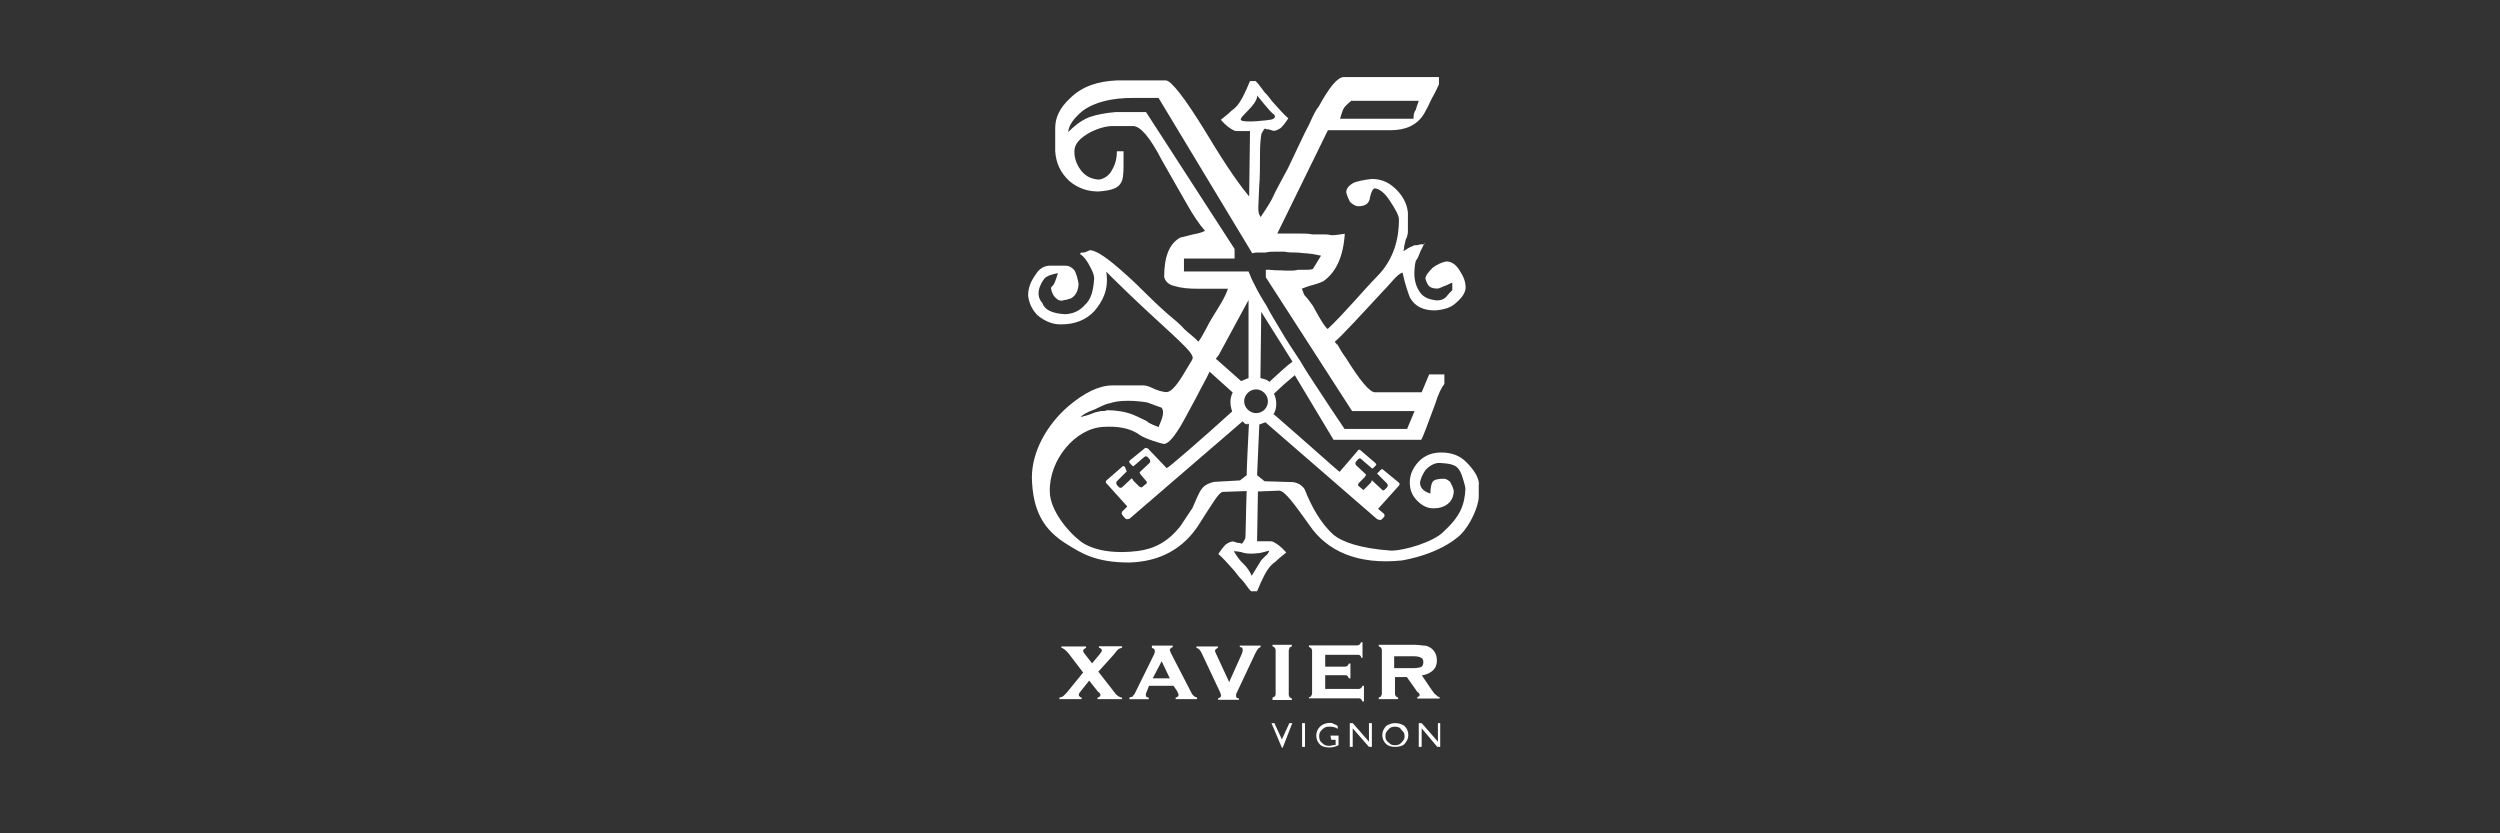 <?xml version="1.0" encoding="utf-8"?>
<!-- Generator: Adobe Illustrator 25.4.2, SVG Export Plug-In . SVG Version: 6.00 Build 0)  -->
<svg version="1.1" id="Calque_1" xmlns="http://www.w3.org/2000/svg" xmlns:xlink="http://www.w3.org/1999/xlink" x="0px" y="0px"
	 viewBox="0 0 1200 400" style="enable-background:new 0 0 1200 400;" xml:space="preserve">
<rect x="0" y="0" width="1200" height="400" fill="#333333" stroke="none"/>
<style type="text/css">
	.st0{fill:#FFFFFF;}
</style>
<g>
	<g>
		<path class="st0" d="M551.1,215.4c-0.4-0.4-1.1-0.4-1.4-0.4l-7.5,6.1c-0.4,0.4,0,1.1,0,1.1l1.4,1.4c0.4,0.4,0.7,0,0.7,0l5-4.3
			c0.4-0.4,1.4-0.4,1.8,0.4l0.7,0.7c0.4,0.7,0.4,1.4,0,1.8l-4.6,4.3c-0.4,0.4,0,0.7,0,0.7l0.4,0.7l2.5,2.9c0.4,0.4,0.4,0.7,0.4,1.1
			l-2.5,2.1c-0.4,0-0.7-0.4-1.1-0.4l-2.9-2.9l-0.4-0.7l-0.4-0.4l-4.6,4.3c-0.4,0.4-1.4,0.4-1.8-0.4l-0.7-0.7c-0.4-0.7-0.4-1.4,0-1.8
			l4.6-4.6c0,0,0.4-0.4,0-0.4l-0.7-1.8c0,0-0.4-0.7-1.1-0.4l-7.8,6.8c-0.4,0.4-0.4,1.1,0,1.4l10,11.1l-0.4,0.4l-2.1,2.1
			c0,0-0.4,0.7,0,1.4c0.4,0.7,1.8,2.1,1.8,2.1s1.4,0.4,2.1-0.4l54.2-46.7c-0.4-0.4-1.1-0.4-1.4-1.1c-1.4-1.1-2.5-2.1-3.2-3.6
			c0,0,0,0,0-0.4c-15,13.6-31,27.5-32.1,27.8L551.1,215.4z"/>
		<path class="st0" d="M609.7,130.1c0.4,0,1.1,0,1.8,0C610.7,129.8,610,129.8,609.7,130.1L609.7,130.1z"/>
		<path class="st0" d="M601.5,203.3c-1.1,0-1.1,0-1.8-0.4c0,0.4,0,0.4,0,0.4c1.1,0.4,1.8,0.4,2.9,0.4c0.7,0,1.4,0,2.1-0.4l0,0v-0.4
			C604,203.3,601.8,203.3,601.5,203.3z"/>
		<path class="st0" d="M709.9,232.5c0-3.6-2.9-7.5-6.1-10.7c-3.2-3.2-7.1-4.6-12.1-4.6c-4.3,0-7.8,1.4-10.7,4.3
			c-2.9,3.2-4.3,6.4-4.3,10c0,3.6,1.1,6.4,3.6,8.9c2.5,2.5,5,3.6,7.8,3.6s5-0.7,6.8-2.1s2.9-3.6,2.9-6.4c-0.4-1.8-1.1-2.9-1.8-4.3
			c-1.4-1.1-2.1-1.4-2.9-1.4c-2.9,0-4.6,0.4-5.4,1.4c-0.7,1.1-1.1,2.9-1.1,5.7c-3.6-1.1-5-2.9-5-5.4c0.4-1.8,1.1-3.6,2.5-5.7
			c1.8-2.1,4.3-3.6,6.8-3.6c6.8,0.4,8.9,1.1,10.7,5.7c0.4,1.1,1.8,5.4,1.8,6.8c-0.4,7.8-2.5,13.2-10.7,20.7
			c-4.6,4.6-18.2,8.9-25,8.9c-15.3-1.1-23.5-4.3-27.5-7.5c-6.1-5.4-10.7-13.6-13.9-21.8c-2.1-3.6-6.1-3.6-6.1-3.6l-13.2-0.4
			l-3.6-2.9l1.1-25l0,0c-0.7,0.4-1.4,0.4-2.1,0.4c-1.1,0-1.8-0.4-2.9-0.4c-0.4,7.8-1.1,22.1-1.1,25l-3.2,2.5l-12.5,0.7
			c-4.6,1.1-5.7,3.2-5.7,3.2c-1.4,1.4-3.6,7.1-4.6,9.3c-1.4,2.1-3.6,5.4-5.7,8.6c-6.1,7.8-12.8,11.1-20.7,12.1
			c-20.7,2.5-28.2-5.4-28.2-5.4c-3.9-2.9-13.9-13.6-13.9-23.2c-0.4-15,12.1-30.3,25.7-31c6.4-0.4,12.8,0.4,17.5,3.9
			c2.5,1.8,10.7,4.3,11.8,4.3c1.4-0.4,3.2-1.1,7.8-8.6c2.9-5,5.4-10,7.8-14.3c2.1-4.3,4.3-7.8,6.1-11.8l11.1,10
			c-0.7,1.4-1.1,2.9-1.1,4.6c0,2.1,0.7,4.3,1.4,6.1c0.4-0.4,0.4-0.4,1.1-0.7c1.1,1.4,2.9,3.6,4.3,4.6l-1.1-0.4
			c1.1,0.4,1.4,1.1,2.5,1.1l0,0c0-0.4,0-0.4,0-0.4c1.1,0.4,1.1,0.4,1.8,0.4c0.7,0,2.5,0.4,2.9,0v0.4c1.4-0.4,2.9-1.1,3.9-1.4
			l53.5,46.4c1.1,0.7,2.1,0.4,2.1,0.4s1.1-1.1,1.4-1.4c0.4-0.7,0-1.4,0-1.4l-2.5-2.1l-0.4-0.4l10-11.1c0.4-0.4,0.4-1.1,0-1.4
			l-7.8-6.4c-0.4-0.4-1.1,0.4-1.1,0.4l-1.4,1.4c-0.4,0.4,0,0.4,0,0.4l4.6,4.6c0.4,0.4,0.4,1.4,0,1.8l-0.7,0.7
			c-0.4,0.7-1.4,1.1-1.8,0.4l-4.6-4.3c-0.4-0.4-0.4,0.4-0.4,0.4l-0.4,0.7l-2.9,2.9c0,0.4-0.7,0.4-0.7,0.4l-2.5-2.1
			c0-0.4,0.4-1.1,0.4-1.1l2.9-2.9l0.4-0.7c0,0,0.4-0.4,0-0.7l-4.6-4.3c-0.4-0.4-0.4-1.4,0-1.8l0.7-0.7c0.4-0.7,1.4-1.1,1.8-0.4
			l5,4.3c0,0,0.4,0.4,0.7,0l1.4-1.4c0,0,0.4-0.4-0.4-1.1l-7.1-6.1c-0.4-0.4-1.1-0.4-1.4,0.4l-8.6,10c-0.7-0.4-15.7-13.9-31.4-27.5
			c-0.4,0.4,0-0.4-0.4,0c1.1-1.8,1.4-3.2,1.4-5.4c0-1.4-0.4-3.2-1.1-4.6l4.6-4.3l5.4-4.6l18.6,31h42.1c0.7-1.1,2.9-6.8,6.8-17.5
			c1.4-4.6,2.9-7.5,4.3-9.3v-4.6H686l-3.6,8.6H660c-2.5,0-7.1-5.4-13.9-16.4c-1.4-1.8-2.9-4.3-4.3-6.8c-1.4-2.9,1.4,2.9-1.1-1.1
			c2.1-1.4,13.6-13.9,23.2-24.3c4.3-4.3,6.4-7.8,9.3-8.9c1.4,6.4,2.9,10.3,3.6,12.1c2.5,4.3,6.4,6.1,12.1,6.1
			c4.6-0.4,7.8-1.4,10.3-3.9c2.9-2.5,4.3-5,4.3-7.1c0-2.9-1.1-5.4-2.9-8.2c-1.8-2.9-3.9-4.3-6.4-4.3c-2.1,0.4-4.3,1.4-6.4,2.9
			c-2.1,2.1-3.6,3.9-3.6,5.4c0.4,1.4,1.1,2.9,1.8,3.6c1.4,1.1,2.9,1.1,4.3,1.1c1.4-0.4,2.5-1.1,3.6-1.4c1.1-0.4,2.1-1.1,3.2-1.4v3.6
			c-0.4,0.4-1.1,1.1-1.4,1.4c-0.4,0.4-1.1,1.4-1.8,2.1c-1.4,1.1-2.5,1.4-4.3,1.4c-3.6-0.4-6.1-1.4-7.8-3.6c-1.8-2.5-2.9-5.4-2.9-9.3
			c0-2.9,0.4-5,0.7-6.1c1.1-1.4,1.4-2.5,2.1-4.3c0.7-1.4,1.4-2.9,2.1-4.3c0.4,0.7-0.7,0.7-2.1,0.7c-1.1,0.4-1.4,0.4-2.1,0.4
			c-0.4,0-1.1,0-1.4,0.4c-1.4,0.4-2.9,1.4-4.6,2.5c0.4-1.1,0.4-1.4,0.4-2.5c0.4-1.1,0.4-1.8,0.7-2.9c1.1-2.1,1.1-3.6,1.1-4.6v-8.6
			c-0.4-3.6-1.8-6.8-4.6-10c-3.9-4.3-7.8-6.1-12.8-6.1c-3.6,0.4-6.8,1.1-8.6,1.8c-2.5,1.4-3.6,2.9-3.6,4.6c0.4,1.8,1.1,3.2,1.8,4.6
			c1.4,1.4,2.9,2.1,3.9,2.1c3.6,0,5.4-1.4,5.7-4.3c0.7-2.9,1.4-4.3,2.5-4.3c2.1,0.4,4.6,2.1,7.1,6.1c2.9,4.3,4.3,7.1,4.3,8.9
			c0,8.6-2.1,18.9-10.7,27.5c-5.4,5.4-16.1,18.2-23.5,25c-1.8-1.1-6.1-9.3-7.1-11.1c-1.4-1.8-2.5-3.6-3.6-4.6s-1.1-2.9-1.8-3.6
			c1.8-0.7,3.6-1.4,5.4-1.8c1.4-0.4,3.6-1.1,5-1.8c6.1-4.3,9.6-11.8,10.3-22.8c-2.5,0.4-4.6,0.7-6.4,0.7c-1.4-0.4-3.2-0.4-4.6-0.4
			s-2.9,0-4.6,0c-1.8-0.4-4.3-0.4-6.8-0.4c-2.9,0-6.1,0-10,0l24.3-49.6h30c7.5,0,12.8-2.5,16.1-7.8c1.4-2.5,2.5-4.6,3.6-7.1
			c1.4-2.5,2.5-4.6,3.6-7.1V37H645c-2.9,0-6.8,4.6-12.1,14.3c-1.1,1.1-2.5,3.9-4.6,8.6c-2.5,4.6-5.7,11.8-10,20.7
			c-3.2,6.1-6.1,11.1-7.8,15c-2.1,3.9-4.3,6.8-5.4,8.6c-1.1-1.8-1.1-2.5-1.1-5l0.4-9.6c0.4-4.3,0.4-10.3,0.4-16.1
			c0-4.6,0.4-7.8,0.7-9.3c0.7-1.4,1.4-2.5,1.8-2.5c0.4,0.4,1.1,0.4,1.4,0.4c0.7,0,1.4,0.4,2.5,0.7c1.1,0,2.1-0.4,3.6-1.4
			c1.4-1.4,2.5-2.9,3.6-4.6c-2.1-1.8-4.6-4.6-7.8-8.2c-1.1-1.4-2.1-2.9-3.6-4.3c-1.1-1.4-2.5-3.6-4.3-5.4H600
			c-2.5,6.1-4.6,10.3-6.8,12.5c-1.1,1.1-1.8,1.4-2.9,2.5c-1.1,1.1-2.5,2.1-4.3,3.6c2.5,2.9,4.6,4.3,6.1,5c0.4,0.4,1.4,0.4,2.5,0.4
			h5.4l-0.4,31.4c-3.6-4.3-10-12.8-20.7-30.7c-10.3-16.8-16.8-25-19.3-25h-23.5c-9.3,0.4-16.8,2.9-22.5,8.6c-5,4.6-7.1,9.3-7.1,14.3
			v11.1c0.4,5.7,2.5,10.3,6.8,14.3c4.3,3.6,8.9,5,13.9,5c5.7-0.4,9.3-1.4,10.7-3.9c1.1-1.4,1.4-4.3,1.4-8.6v-6.8h-3.2
			c0,4.3-1.1,7.1-2.9,10c-1.8,2.5-4.3,3.6-6.1,3.6c-3.2-0.4-5.7-1.4-7.8-3.9c-2.1-2.5-3.6-5.7-3.6-9.6c0-3.6,2.5-6.4,7.8-9.3
			c4.3-2.1,7.8-2.9,10.7-2.9h9.6c3.6,0,8.2,5.4,13.9,16.4c4.6,8.2,8.6,15,11.8,20.7c3.2,5.7,6.1,10,8.9,13.2
			c-2.1,1.1-4.3,1.4-6.1,1.8c-1.8,0.4-3.9,1.1-5.7,1.4c-5.4,2.9-7.8,9.3-7.8,18.9c0.4,1.8,1.8,3.6,4.6,4.3c3.6,1.1,7.1,1.4,12.1,1.4
			h13.9c-1.4,4.3-4.3,8.6-7.8,14.3c-1.4,2.1-4.3,8.6-6.4,11.1c-1.8-2.1-5-4.3-6.8-6.1c-1.4-1.8-5.7-5.4-7.8-7.1
			c-9.3-8.2-12.8-12.5-20-18.9c-8.6-7.8-14.3-11.8-17.5-11.8c-1.1,0.4-2.1,1.1-2.9,1.1c-0.7,0-1.1,0-1.1,0c-0.4,0-0.4,0.4-0.7,0.7
			c2.1,1.4,3.6,3.6,5,6.4c1.4,2.5,1.8,4.3,1.8,5.4c-0.4,5.7-1.4,10-4.6,12.8c-2.5,2.9-6.1,4.3-9.6,4.3c-6.1-0.4-9.6-2.1-10.7-5.4
			c-4.6-5,1.1-11.8,1.1-11.8c1.1-1.1,2.9-1.8,6.4-2.5c-1.1,3.6-1.8,5.7-2.9,6.4c-0.4,0.4-0.4,0.7-0.4,1.1c0.4,1.8,1.1,3.6,2.5,4.6
			c1.1,1.1,1.8,1.1,2.9,1.1c1.1-0.4,1.4-0.4,2.1-0.4c0.7-0.4,1.4-0.4,2.1-0.7c2.5-1.4,3.6-4.3,3.6-7.1c-0.4-2.5-1.1-4.6-1.8-6.1
			c-1.4-1.8-2.9-2.5-4.6-2.5h-7.1c-2.9,0-5.4,1.4-7.1,4.3c-2.1,2.9-3.6,6.1-3.6,10c0.4,3.6,1.8,6.8,4.6,9.6
			c3.6,2.9,7.1,4.3,11.1,4.3c6.8,0,12.1-2.1,16.1-6.4c3.9-4.6,7.1-10.3,5.7-18.9l2.9,2.9c23.5,23.2,37.1,33.5,38.5,37.8
			c0.4,1.4-0.4,1.8-3.9,7.8c-3.6,6.1-6.4,9.3-8.6,9.3c-1.4,0-4.3-0.7-7.1-2.1c-1.4-0.7-2.9-1.1-3.9-1.1h-15c-6.4,0-13.6,3.6-21.1,10
			c-10,8.6-17.5,21.4-17.5,34.3c0.4,15.7,5.4,25,17.1,32.1c6.4,3.9,13.2,8.6,29.6,8.6c15-0.4,26-6.8,33.2-17.8
			c7.1-11.1,10-16.1,11.8-16.1l11.4-0.4c-0.4,10-0.4,21.8-0.7,22.8c-0.7,1.4-1.4,2.5-1.8,2.5c-0.4-0.4-1.1-0.4-1.4-0.4
			c-0.7,0-1.4-0.4-2.5-0.7c-1.1,0-2.1,0.4-3.6,1.4c-1.4,1.4-2.5,2.9-3.6,4.6c2.1,1.8,4.6,4.6,7.8,8.2c1.1,1.4,2.1,2.9,3.6,4.3
			c1.4,1.4,2.5,3.6,4.3,5.4h2.9c2.5-6.1,4.6-10.3,6.8-12.5c1.1-1.1,1.8-1.4,2.9-2.5c1.1-1.1,2.5-2.1,4.3-3.6c-2.5-2.9-4.6-4.3-6.1-5
			c-0.4-0.4-1.4-0.4-2.5-0.4h-5.4l0.4-23.9l10.3-0.4c2.9,0.4,7.1,6.4,14.3,16.4c8.6,12.8,23.5,19.3,44.6,17.1
			c20-3.6,28.2-12.5,28.2-12.5c4.6-4.6,8.6-13.6,8.6-18.2V232.5z M645,52c0.4-0.7,1.4-1.8,3.6-3.6H681c-0.4,1.4-1.1,2.9-1.4,4.3
			c-1.1,1.4-1.1,2.9-1.1,4.3h-35.3C643.9,54.5,644.6,52.7,645,52z M602.9,198.3c-2.9,0-5.7-2.5-5.7-5.7c0-2.9,2.5-5.7,5.7-5.7
			c2.9,0,5.7,2.5,5.7,5.7S606.1,198.3,602.9,198.3z M609.3,183.3c-1.1-1.1-2.5-1.4-4.3-1.8l0.4-31.8l15,23.9
			C618.2,175.1,613.9,179,609.3,183.3z M595.7,57.7c-1.4-1.4,7.5-6.8,7.8-11.8c0,0,6.1,7.8,7.8,8.9c1.4,1.1,0.4,2.1-0.7,2.5
			C609.3,57.7,597.2,59.1,595.7,57.7z M568.3,130.5v-6.4h24.3v-4.6l-42.5-65.7h-14.6c-4.6,0.4-8.9,1.1-12.8,2.5
			c-4.3,1.8-7.1,4.3-10,7.1c0.4-3.6,2.9-6.8,7.1-10.3C525.8,48.8,534,47,544,47h12.1l45,74.6c1.1-0.4,2.1-0.4,2.9-0.4
			c1.1,0,2.1,0,3.6,0c1.4-0.4,2.9-0.4,4.3-0.4s2.9,0,4.6,0c1.8,0.4,3.6,0.4,5.4,0.4c1.8,0,3.6,0.4,5.4,0.4c4.3,0.4,6.1,1.1,6.8,1.1
			l-3.9,6.4c-1.1,0.4-2.1,0.4-3.6,0.4c-1.1,0-2.1,0-3.6,0c-1.4,0.4-2.5,0.4-3.9,0.4s-2.5,0-4.3,0c-2.1,0-4.3-0.4-5.4-0.4
			c-0.7,0-1.4,0-1.8,0v3.6l41.4,64.2h30l-3.6,8.6h-30c-4.6-6.8-8.6-12.8-12.1-18.2c-3.6-5.4-6.8-10.3-9.3-14.6
			c-3.6-5.4-6.8-10.3-9.3-14.6s-5-8.2-6.8-11.8c-2.5-3.9-4.3-7.1-5.7-10c-1.4-2.5-2.1-4.6-2.9-6.4h-31V130.5z M585,170.4L585,170.4
			l14.3-26.4v37.5l0,0c-1.4,0.4-2.5,1.1-3.6,1.4c-4.3-3.9-9.3-8.2-12.1-10.7L585,170.4z M525.5,196.5c3.6-1.8,6.1-2.9,7.1-2.9
			c7.1-2.5,18.2-0.4,18.2-0.4c1.1,0.4,5.4,2.1,6.8,2.5c2.1,2.9-1.4,8.2-1.4,9.3l-5.4-2.1c-1.1-1.1-3.6-2.5-7.1-3.9
			c-3.6-1.4-7.8-2.1-12.5-2.1c-0.4,0.4-1.1,0.4-2.1,0.4c-1.1,0-2.1,0.4-3.6,0.7c-1.1,0.4-1.8,0.7-2.9,1.1c-1.1,0.4-2.5,0.7-3.9,1.1
			C519.4,199.3,521.5,197.9,525.5,196.5z M605,265.4l4.3-1.1c-1.1,2.5-0.7,1.1-3.9,4.6l-4.6,7.5c-1.4-3.6-4.3-6.1-5-6.8
			c-1.1-1.1-3.2-4.3-3.6-5c1.1,0,1.4,0,3.6,0.4C599,266.4,604.7,265.4,605,265.4z"/>
		<path class="st0" d="M611.4,130.1c1.4,0.4,3.2,0.4,5.4,0.4c1.4,0,2.9,0,4.3,0c-1.4,0-2.5-0.4-4.3-0.4
			C615.4,129.8,612.9,129.8,611.4,130.1z"/>
		<path class="st0" d="M609.7,133.7v-3.6c-0.7,0-1.1,0-1.4-0.4L609.7,133.7z"/>
		<path class="st0" d="M543.7,199.7c3.9,1.4,6.1,2.9,7.1,3.9l5.4,2.1l-5-2.9C550.1,201.5,547.6,201.1,543.7,199.7z"/>
		<path class="st0" d="M595.7,201.5c0.4,0.4,1.1,0.4,1.4,1.1l0.4-0.4c-1.4-1.1-3.6-3.2-4.3-4.6c-0.4,0.4-0.4,0.4-1.1,0.7
			c0,0,0,0,0,0.4C593.3,199.7,594.3,200.8,595.7,201.5z"/>
	</g>
	<g>
		<path class="st0" d="M618.9,347.1h1.4l-4.6,11.8h-0.4l-5-11.8h1.4l3.6,7.8L618.9,347.1z"/>
		<path class="st0" d="M625,347.1h1.4v11.4H625V347.1z"/>
		<path class="st0" d="M638.6,353.1h3.9v4.6c-1.4,0.7-2.9,1.1-4.3,1.1c-1.8,0-3.6-0.4-4.6-1.4c-1.1-1.1-1.8-2.5-1.8-4.3
			c0-1.8,0.7-3.2,1.8-4.3c1.1-1.1,2.9-1.8,4.6-1.8c0.7,0,1.4,0,1.8,0.4c0.7,0.4,1.4,0.4,2.1,1.1v1.4c-1.4-1.1-2.9-1.1-4.3-1.1
			c-1.4,0-2.1,0.4-3.2,1.4c-1.1,1.1-1.4,1.8-1.4,3.2c0,1.4,0.4,2.5,1.4,3.2c1.1,1.1,1.8,1.4,3.6,1.4c0.7,0,1.4-0.4,2.5-0.4h0.4v-2.5
			h-2.1L638.6,353.1L638.6,353.1z"/>
		<path class="st0" d="M657.1,347.1h1.4v11.4h-1.4l-7.8-8.9v8.9h-1.4v-11.4h1.4l7.8,8.9V347.1L657.1,347.1z"/>
		<path class="st0" d="M669.6,347.1c1.8,0,3.2,0.4,4.6,1.4c1.1,1.1,1.8,2.5,1.8,4.3c0,1.8-0.7,2.9-1.8,4.3c-1.1,1.1-2.9,1.4-4.6,1.4
			c-1.8,0-3.2-0.4-4.3-1.4c-1.1-1.1-1.8-2.5-1.8-4.3c0-1.8,0.7-2.9,1.8-4.3C666.4,347.8,667.8,347.1,669.6,347.1z M669.6,348.8
			c-1.4,0-2.5,0.4-3.2,1.4c-1.1,1.1-1.4,1.8-1.4,3.2s0.4,2.1,1.4,2.9c1.1,1.1,1.8,1.4,3.2,1.4s2.5-0.4,3.2-1.4
			c1.1-1.1,1.4-1.8,1.4-2.9c0-1.4-0.4-2.1-1.4-2.9C672.1,349.2,671,348.8,669.6,348.8z"/>
		<path class="st0" d="M689.9,347.1h1.4v11.4h-1.4l-7.5-8.9v8.9H681v-11.4h1.4l7.8,8.9v-8.9H689.9z"/>
	</g>
	<g>
		<path class="st0" d="M527.2,322.4l7.8,10c0.7,1.1,1.4,1.4,1.8,1.8c0.7,0.4,1.4,0.7,1.8,0.7v0.7h-11.8v-0.7
			c1.1-0.4,1.4-0.7,1.4-1.4c0-0.4-0.4-1.1-1.1-1.4l-4.3-5.4l-4.3,5.4c-0.4,0.4-0.7,1.1-0.7,1.4c0,0.4,0.4,1.1,1.4,1.4v0.7h-10.7
			v-0.7c1.1-0.4,1.4-0.4,1.8-0.7c0.4-0.4,1.1-1.1,1.8-1.8l7.8-9.6l-6.8-8.9c-1.4-1.8-2.9-2.9-3.6-2.9v-0.7h11.8v0.7
			c-1.1,0.4-1.4,1.1-1.4,1.4c0,0.4,0.4,1.1,0.7,1.4l3.6,4.6l3.6-4.3c0.7-1.1,1.1-1.4,1.1-1.8c0-0.7-0.4-1.1-1.4-1.4v-0.7h11.1v0.7
			c-1.1,0.4-1.4,0.4-1.8,0.7c-0.4,0.4-1.1,1.1-2.1,2.5L527.2,322.4z"/>
		<path class="st0" d="M563.3,329.2h-11.8l-1.1,2.9c-0.4,0.7-0.4,1.1-0.4,1.4c0,1.1,0.4,1.1,1.4,1.4v0.7h-9.3v-0.7
			c0.7-0.4,1.1-0.4,1.4-0.4c0.4-0.4,0.7-1.1,1.1-1.4l9.3-18.9c0.4-0.7,0.4-1.4,0.4-1.8c0-0.7-0.4-1.1-1.4-1.4v-1.1h10v0.7
			c-1.1,0.4-1.4,1.1-1.4,1.4s0.4,1.1,0.7,1.8l9.6,18.6c0.4,1.1,1.1,1.4,1.4,1.8c0.4,0.4,1.1,0.4,1.4,0.7v0.7h-10.3v-0.7
			c1.1-0.4,1.4-0.7,1.4-1.4c0-0.4-0.4-1.1-0.7-1.8L563.3,329.2z M561.5,325.6l-3.9-8.2l-4.3,8.2H561.5z"/>
		<path class="st0" d="M590,327.4l6.1-13.6c0.4-1.1,0.4-1.4,0.4-1.8c0-1.1-0.4-1.4-1.4-1.4v-0.7h10v0.7c-0.7,0.4-1.1,0.4-1.4,1.1
			c-0.4,0.4-0.7,1.1-1.1,1.8l-8.9,18.9c-0.4,0.7-0.4,1.1-0.4,1.4c0,1.1,0.4,1.4,1.4,1.4v0.7h-10v-0.7c1.1-0.4,1.4-0.7,1.4-1.4
			c0-0.4-0.4-1.1-0.4-1.4l-8.9-18.9c-0.4-1.1-1.1-1.4-1.1-1.8c-0.4-0.4-0.7-0.4-1.4-0.7v-0.7h10.3v0.7c-1.1,0.4-1.4,1.1-1.4,1.4
			c0,0.4,0.4,1.1,0.7,1.8L590,327.4z"/>
		<path class="st0" d="M618.6,312.4v21.1c0,0.4,0.4,1.1,0.4,1.1c0.4,0.4,0.7,0.4,1.1,0.7v0.7h-9.3v-1.1c0.4-0.4,1.1-0.4,1.1-0.7
			c0.4-0.4,0.4-0.7,0.4-1.1v-21.1c0-0.4-0.4-1.1-0.4-1.1c-0.4-0.4-0.7-0.4-1.1-0.7v-0.7h9.3v0.7c-0.4,0.4-1.1,0.4-1.1,0.7
			C618.9,311.7,618.6,311.7,618.6,312.4z"/>
		<path class="st0" d="M636.1,324.6v6.1h16.1c0.4,0,1.1-0.4,1.1-0.4c0.4-0.4,0.4-0.7,0.7-1.1h0.7v7.5h-0.7c-0.4-0.4-0.4-1.1-0.7-1.1
			c-0.4-0.4-0.7-0.4-1.1-0.4h-23.9v-0.4c0.4-0.4,1.1-0.4,1.1-0.7c0-0.4,0.4-0.7,0.4-1.1v-20.7c0-0.4-0.4-1.1-0.4-1.1
			c-0.4-0.4-0.7-0.4-1.1-0.7v-0.7h23.2c0.4,0,1.1-0.4,1.1-0.4c0.4-0.4,0.4-0.7,0.7-1.1h0.7v7.5h-0.4c-0.4-0.4-0.4-1.1-0.7-1.1
			c-0.4-0.4-0.7-0.4-1.1-0.4h-15.7v5.7h9.6c0.4,0,1.1-0.4,1.1-0.4c0.4-0.4,0.4-0.7,0.7-1.1h0.7v7.1h-0.7c-0.4-0.4-0.4-1.1-0.7-1.1
			c-0.4-0.4-0.7-0.4-1.1-0.4H636.1L636.1,324.6z"/>
		<path class="st0" d="M669.6,324.9v8.2c0,0.4,0.4,1.1,0.4,1.1c0.4,0.4,0.7,0.4,1.1,0.7v0.7h-9.3v-0.7c0.4-0.4,1.1-0.4,1.1-0.7
			c0-0.4,0.4-0.7,0.4-1.1v-21.1c0-0.4-0.4-1.1-0.4-1.1c-0.4-0.4-0.7-0.4-1.1-0.7v-0.7h17.1c2.1,0,3.9,0.4,5,0.4
			c1.1,0,2.1,0.7,2.9,1.1c1.8,1.4,2.9,3.2,2.9,6.1c0,2.1-0.7,3.6-1.8,4.6c-1.1,1.1-2.9,2.1-5.4,2.5l4.6,6.8c1.1,1.4,1.4,2.1,2.1,2.5
			c0.4,0.4,1.1,1.1,1.8,1.1v0.7h-10.7v-0.7c1.1-0.4,1.1-0.4,1.1-1.1c0-0.4-0.4-1.1-1.1-1.4l-5-7.1H669.6L669.6,324.9z M669.6,320.7
			h9.3c1.4,0,2.5-0.4,2.9-0.4c1.1-0.4,1.4-1.4,1.4-2.5s-0.4-1.8-1.1-2.1c-0.7-0.4-1.8-0.7-3.6-0.7h-9.3v5.7H669.6z"/>
	</g>
</g>
</svg>
